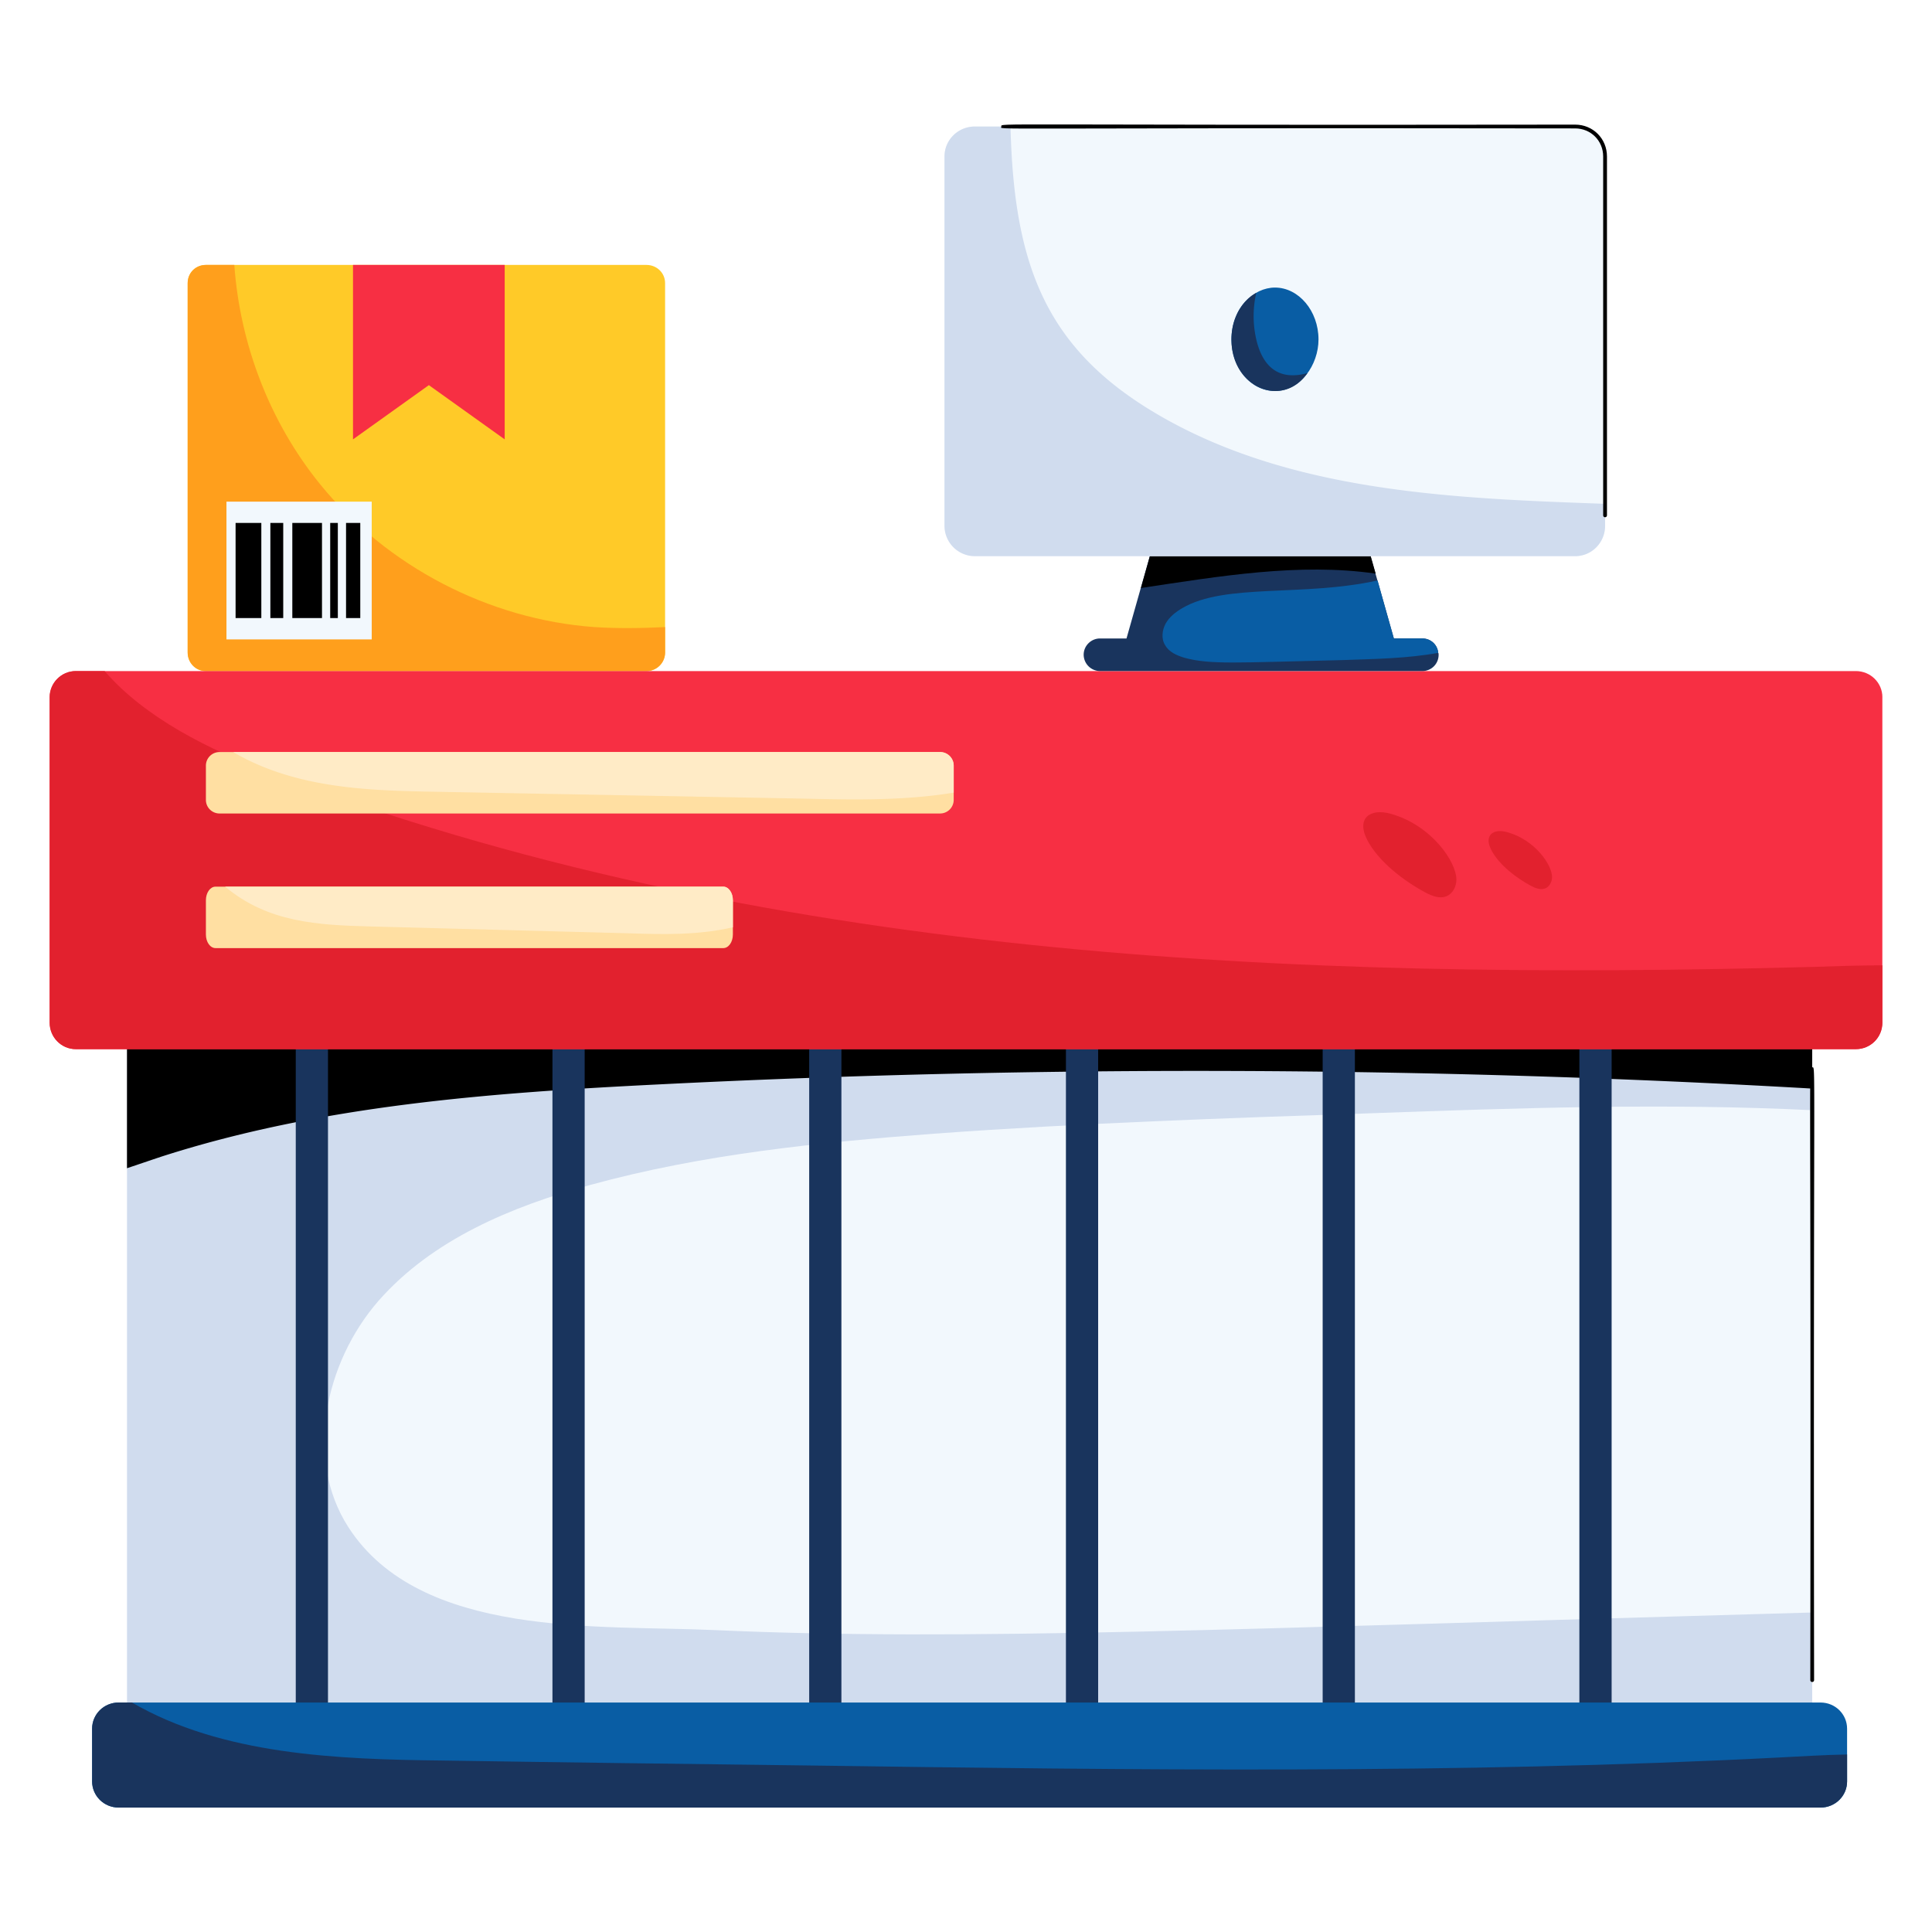 <svg xmlns="http://www.w3.org/2000/svg" width="115" height="115"><path fill="#ffca28" d="M39.589 16.853V38.84c0 .609-.497 1.106-1.106 1.106h-26.23c-.609 0-1.082-.497-1.082-1.106V16.853c0-.61.473-1.083 1.083-1.083h26.229c.61 0 1.106.474 1.106 1.083"/><path fill="#ff9f1c" d="M39.589 37.326v1.513c0 .609-.497 1.106-1.106 1.106h-26.23c-.609 0-1.082-.497-1.082-1.106V16.853c0-.61.473-1.083 1.083-1.083h1.693c.339 4.717 2.1 9.345 5.102 13.047 3.972 4.898 10.044 8.058 16.341 8.51 1.4.09 2.8.067 4.199 0"/><path fill="#d0dcee" d="M7.56 44.775h100.308v59.816H7.56Z"/><path d="M107.87 45.407v19.39a639 639 0 0 0-68.665-.249c-9.999.497-20.112 1.242-29.637 4.311-.677.226-1.331.452-2.009.677V47.664a75 75 0 0 1 6.456-2.889h92.861c.339.18.678.406.993.632"/><path fill="#f2f8fd" d="M107.87 66.083v29.908h-.316c-34.16.957-50.165 1.707-65.03 1.038-6.863-.316-17.494.52-21.782-6.117-2.642-4.085-1.4-9.819 1.782-13.475 3.206-3.657 7.923-5.62 12.618-6.907 6.659-1.829 13.566-2.528 20.45-3.048 8.668-.632 17.359-.925 26.049-1.218 8.758-.316 17.493-.61 26.228-.181"/><path fill="#19345d" d="M17.605 44.775h1.918v61.87h-1.918ZM32.884 44.775h1.918v61.87h-1.918ZM48.166 44.775h1.918v61.87h-1.918ZM63.448 44.775h1.918v61.87h-1.918ZM78.73 44.775h1.918v61.87H78.73ZM94.011 44.775h1.919v61.87H94.01Z"/><path fill="#095da4" d="M109.946 102.898v3.138c0 .857-.7 1.557-1.58 1.557H7.063c-.88 0-1.58-.7-1.58-1.557v-3.138c0-.858.7-1.557 1.58-1.557h101.303c.88 0 1.58.7 1.58 1.557"/><path fill="#f72f43" d="M112.045 41.502v19.367c0 .88-.7 1.58-1.58 1.58H4.513c-.858 0-1.557-.7-1.557-1.58V41.502c0-.858.7-1.557 1.557-1.557h105.954c.88 0 1.58.7 1.58 1.557"/><path fill="#e2212e" d="M112.045 57.46v3.409c0 .88-.7 1.58-1.58 1.58H4.513c-.858 0-1.557-.7-1.557-1.58V41.502c0-.858.7-1.557 1.557-1.557h1.715c2.416 2.798 6.253 4.695 9.842 6.049 29.05 11.06 60.854 12.392 91.936 11.557 1.332-.045 2.709-.09 4.04-.09"/><path fill="#19345d" d="M85.632 38.974c0 .542-.43.97-.97.97H65.474a.98.98 0 0 1-.97-.97c0-.542.45-.97.97-.97h1.58l2.505-8.849h10.903l2.505 8.848h1.693c.497 0 .903.361.948.858.023.023.023.068.023.113"/><path d="M81.885 34.144c-4.551-.656-9.29.155-13.973.857l1.648-5.846h10.903Z"/><path fill="#f2f8fd" d="M95.541 9.314V31.3c0 .994-.79 1.806-1.783 1.806H58.026A1.81 1.81 0 0 1 56.22 31.3V9.314c0-.993.813-1.783 1.806-1.783h35.732c.993 0 1.783.79 1.783 1.783"/><path fill="#d0dcee" d="M95.541 29.99v1.31c0 .993-.79 1.805-1.783 1.805H58.026A1.81 1.81 0 0 1 56.22 31.3V9.314c0-.993.813-1.783 1.806-1.783h2.122c.21 8.285 2.095 13.32 8.983 17.268 7.907 4.528 17.55 4.875 26.41 5.191"/><path d="M95.427 30.676V9.314c0-.936-.732-1.67-1.67-1.67-36.196-.053-34.152.114-34.152-.113 0-.228-1.1-.062 34.153-.113 1.063 0 1.895.832 1.895 1.896v21.362c0 .15-.226.15-.226 0"/><path fill="#095da4" d="M85.609 38.861c-1.874.339-3.792.361-5.666.429-6.453.152-7.864.28-9.435-.135-.45-.136-.925-.339-1.15-.745-.25-.384-.182-.903.022-1.287.225-.406.61-.7.993-.925 2.553-1.5 7.188-.662 11.625-1.648l.97 3.453h1.693c.497 0 .903.361.948.858"/><path fill="#19345d" d="M109.946 104.433v1.603c0 .857-.7 1.557-1.58 1.557H7.063c-.88 0-1.58-.7-1.58-1.557v-3.138c0-.858.7-1.557 1.58-1.557h.79c5.372 3.115 12.189 3.385 18.532 3.453 7.223.113 14.423.203 21.646.293 19.276.271 38.598.52 57.852-.473 1.354-.068 2.709-.158 4.063-.181"/><path fill="#ffdfa2" d="M56.768 45.578v2.031a.81.81 0 0 1-.812.813H13.069a.81.81 0 0 1-.813-.813v-2.03a.81.81 0 0 1 .813-.814h42.887a.81.81 0 0 1 .812.813"/><path fill="#ffebc6" d="M56.768 45.578v1.603c-2.89.474-5.824.428-8.758.36l-21.76-.406c-2.504-.045-5.055-.09-7.516-.586-1.693-.339-3.363-.903-4.853-1.784h42.075a.81.81 0 0 1 .812.813"/><path fill="#ffdfa2" d="M43.624 53.591v2.032c0 .451-.254.812-.572.812H12.829c-.318 0-.573-.361-.573-.812V53.59c0-.451.255-.813.573-.813h30.223c.318 0 .572.362.572.813"/><path fill="#ffebc6" d="M43.624 53.591v1.603c-2.036.474-4.104.429-6.171.36l-15.335-.406c-3.209-.081-6.172-.236-8.717-2.37h29.65c.319 0 .573.362.573.813"/><path d="M107.87 100.119a.113.113 0 0 1-.114-.113c.053-37.726-.114-36.472.113-36.472.228 0 .06-1.23.113 36.472a.113.113 0 0 1-.113.113"/><path fill="#f72f43" d="M30.041 15.77v10.383l-4.514-3.228-4.515 3.228V15.77Z"/><path fill="#f2f8fd" d="M13.48 29.86h8.647v8.2H13.48Z"/><path d="M14.023 31.127h1.532v5.662h-1.532ZM16.093 31.127h.766v5.662h-.766ZM17.4 31.127h1.766v5.662H17.4ZM19.655 31.127h.454v5.662h-.454ZM20.598 31.127h.847v5.662h-.847Z"/><path fill="#e2212e" d="M84.843 53.124c.393.21.864.394 1.274.216.365-.158.568-.573.573-.97.011-1.07-1.488-3.256-3.91-3.931-1.255-.35-2.059.291-1.394 1.564.677 1.297 2.189 2.44 3.457 3.12M91.125 52.726c.268.144.59.268.869.147.248-.107.387-.39.39-.661.008-.728-1.014-2.218-2.664-2.678-.855-.238-1.403.199-.95 1.066.462.884 1.491 1.662 2.355 2.126"/><path fill="#095da4" d="M78.482 20.207c0 1.51-1.072 3.068-2.591 3.068-1.432 0-2.591-1.363-2.591-3.068 0-1.867 1.312-3.09 2.59-3.09 1.41 0 2.592 1.386 2.592 3.09"/><path fill="#19345d" d="M77.823 22.207c-1.463 2.121-4.523.891-4.523-2 0-1.227.591-2.295 1.477-2.773a6.2 6.2 0 0 0-.023 2.66c.362 1.713 1.341 2.597 3.069 2.113"/></svg>
